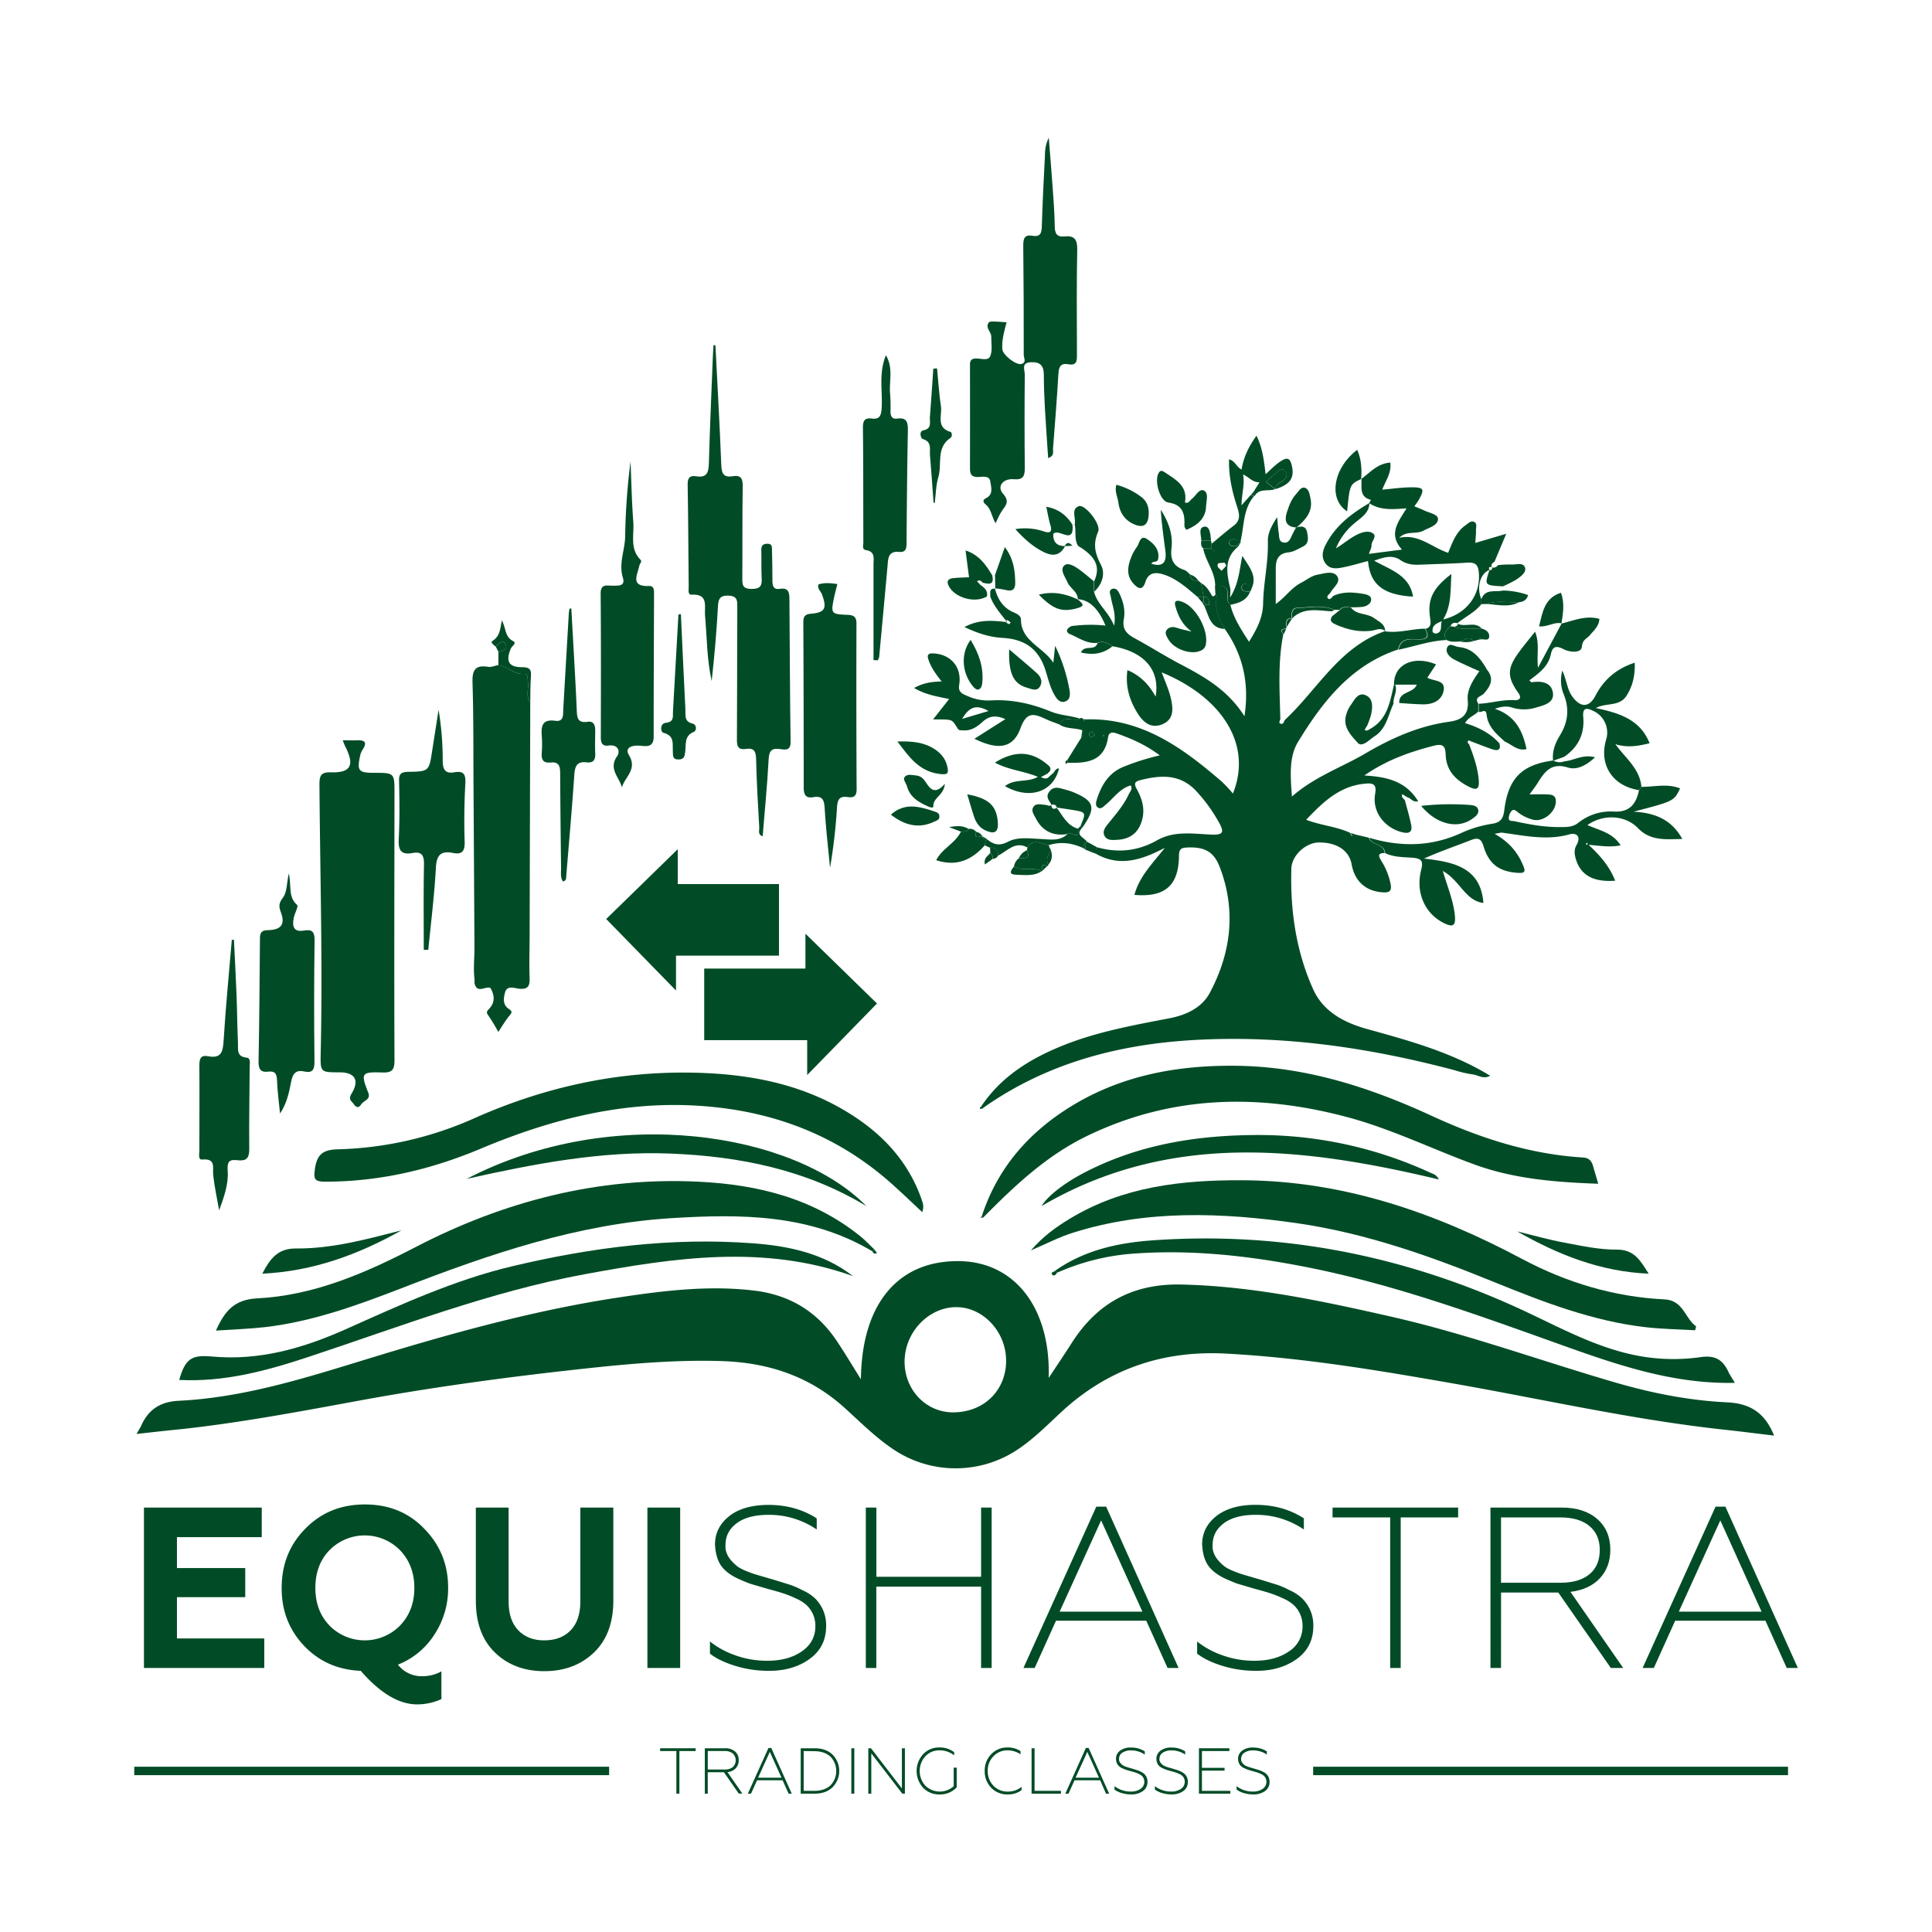 <?xml version="1.0" encoding="UTF-8"?>
<svg data-bbox="75.04 76.97 929.96 926.131" viewBox="0 0 1080 1080" xmlns="http://www.w3.org/2000/svg" data-type="color">
    <g>
        <path fill="#014c26" d="M377.89 553.72v-19.51h57.56v-39.99h-56.58v-19.51l-40 39.02z" data-color="1"/>
        <path fill="#014c26" d="M451.22 600.95v-19.51h-57.56v-39.99h56.58v-19.51l40 39.02z" data-color="1"/>
        <path fill="#014c26" d="M340.5 987.61v4.72H75.04v-4.72z" data-color="1"/>
        <path fill="#014c26" d="M999.52 987.61v4.72H734.07v-4.72z" data-color="1"/>
        <path d="M76.3 801.6c1.42-2.48 2.12-3.48 2.61-4.57 4.08-9.23 10.88-13.54 21.23-14 36.26-1.8 70.6-12.75 105-23.29 46.2-14.16 92.69-27.17 140.54-34.43 25-3.79 50.22-6.91 75.71-3.89 19.72 2.33 35.1 11.48 46.15 27.85 4.67 6.93 8.93 14.13 13.72 21.76.43-42.34 20.9-66.57 55.14-66.05 30.9.48 51 26.18 49.83 65.3 4.79-7.26 9-13.46 13-19.76 14.31-22.35 34.27-33.07 61.22-32.46 39.76.91 78.27 9.13 116.74 17.85 42.79 9.69 84 24.77 126.06 37 20.33 5.91 41.12 10 62.18 11 13.24.63 21.25 6.1 26.29 18.6-9.48-1.13-18.61-2.31-27.77-3.3-51.11-5.53-101.2-17-151.74-25.86-42-7.37-84.16-14.41-126.9-16.68-35.25-1.88-66 8.56-92 32.64-7.47 6.91-14.63 14.18-23 20a62.46 62.46 0 0 1-71.87.24c-9.68-6.65-17.92-15-26.58-22.79-19.6-17.67-42.9-25.15-68.76-25.92-27.66-.82-55.15 1.86-82.56 4.91-40.45 4.48-80.78 10-120.82 17.4-32.69 6-65.36 12.16-98.44 15.76-7.99.78-15.86 1.67-24.98 2.69m486.12-40.83c.08-16.1-12.62-29.92-27.63-30.06-15.61-.15-29.13 14-29.12 30.5 0 15.87 12.11 28.41 27.29 28.31 17.04-.11 29.38-12.18 29.46-28.75" fill="#014c26" data-color="1"/>
        <path d="M613.18 473.6c11.78 3.35 23 2.19 33.72-3.91 9.68-5.48 20.39-3.53 30.69-3.13 6.56.26 6.55-1.79 4-6.48a89.2 89.2 0 0 0-12.53-17.48c-9.07-10.06-20-9.44-31.56-6.5-3.1.78-3.79 1.8-2.07 4.95 2.76 5 4.59 10.4 3.23 16.4-1.68 7.43-6.34 11.61-14 12-2.73.15-5.9.55-7.31-2.37-1.2-2.5.62-4.76 2.19-6.71 4.19-5.22 8.64-10.26 11.47-16.42.68-1.46 2.23-2.8 1.1-4.9-6.07 1.71-9.39 6.93-13.86 10.64-1.3 1.08-2.75 2.89-4.49 1.74s-1-3.26-.52-4.84c2.54-7.78 6.48-14.41 14.53-17.84a135 135 0 0 1 20.55-6.49c-8-6-16-9.44-24.38-12.36-2.22-.78-4.11-.48-4.49 2.11-2 13.72-11.94 14.71-22.76 14.37 0-.49 0-1-.08-1.48l7.65-12.29c1.68-1.27 1.57-2.79.62-4.43-4.17-1.42-8.9-.6-12.76-3.24 2.62-5.42 7.92-1.3 11.52-3.24.74-.69 1.32-.29 1.89.25.39 1.06.87 1.29 1.52.18 31.16-.9 54.18 16 76.16 35a84 84 0 0 1 6 6.45c11.06-27.43-6.15-53.79-39.79-67.72 1.84 5.08 3.89 9.46 5 14.07 1.32 5.64 2.21 12-4.53 14.88s-11.25-1.38-14.54-7c-4.13-7-6.3-14.42-5.12-23.21 7.17 3 12 8 15.77 14.8 2.56-15-6.45-25.17-24.24-28.16-2.52-1.76-5.09-3.25-8.31-1.88-5.93.66-10.5-2.91-15.56-5-1.11-.45-1.71-1.51-1.37-2.29a4.26 4.26 0 0 1 3.6-2.23 80.2 80.2 0 0 1 17.86-.15c-4-9.59-9.06-14.37-15.63-14.75l.19.18c0-4.4-4.38-6.2-5.87-9.72-1.29-3.05-4.32-6.8-1.76-9.27 2.1-2 6 .48 8.57 2.36 2.78 2 5.36 4.3 8 6.47 0 1.88.06 3.77.08 5.66 1.56 7 7.89 11 11.24 19.17 1.2-6.87-1.09-11.28-1.79-15.87-.25-1.61-1.49-3.76.56-4.64 2.36-1 3.63 1.24 4.43 3 2 4.35 3.11 9.08 2.23 13.75-1 5.45 1.38 8.2 5.76 10.59 8.92 4.85 17.51 10.31 26.49 15 13.29 7 26.13 14.39 35.18 28.77 2.85-18.9-1-34.61-11.06-48.9-3.11-5.58-6-11.21-4.5-18 .08-.36-.44-.85-.68-1.28l-.27-4.59c4.54-.73 7.71.13 7 5.81-.2 1.68 0 3.4 1.61 4.51 1.8 7.53 5.93 13.79 10.44 20.81 4.54-7.27 7.75-13.56 7.89-21.45.21-11.64 3-23.11 2.66-34.87-.12-4.05 1.72-8 5.18-13.33.42 4.37.53 6.65.9 8.9.33 2.06-.08 4.9 2.8 5.3 2.68.37 3.68-1.91 4.58-4.07a46 46 0 0 1 2.44-4.49l-.16.17c2.89-.9 5.51-1.06 6.22 2.77.56 3 1.07 6.12-2.32 7.83-2.62 1.32-5.35 3-8.17 3.27-5.87.65-7.06 4.27-7.06 9.13v19.71c5.08-3.43 8.61-9 14.28-11.9 3-1.57 5.73-3.88 9.24-4.51s8.37-2.24 10.59.6c2.72 3.46-1.91 6.4-3.56 9.49-.63 1.06-2.64 2-1.27 3.29.95.93 2-.51 2.78-1.42 5.34-2.52 10.93-2.15 16.49-1.25 2.06.34 5 .88 4.76 3.5-.17 2.14-2.58 3.51-4.85 3.83a60 60 0 0 1-6.58.22c-2.18.07-4.59-.85-6.24 1.46l-3-.08c-6.78-3-13.86-1.28-20.78-1.07-3 .1-3.19 3.2-2.94 5.79v-.07c-3.49 0-3.19 2.47-3 4.82a.74.74 0 0 1-.33 1c-1.93.35-3.6.8-1.33 3-3.2 15.83-2.08 31.82-1.7 47.78-.23.86-1.19 2 .2 2.46 1.59.49 1.74-1.25 2.38-2.16 18.25-17 30.43-40.79 55.93-49.59l-.12.07c7.59 1.21 14.94-1.34 22.44-1.46 2.72 4.74.67 6.1-4 5.92s-9.7-.78-11 5.72c-26.43 8.82-42.37 29.37-56 51.76-5.06 8.33-4.2 19-3.36 30.45 12.82-11.2 27.68-16.24 41-24.05 14.67-8.61 29.82-15.39 46.83-17.75 6.53-.91 11.32-3.41 10.45-12.08-.58-5.77 3-11.27 6.51-16.16l3.75-1.46c4.78 5.24 2.73 9.67-1.43 14.12-1.36 1.45-5.32 1.82-2.95 5.4v4.51c-2.2 2.2-5.52 3.09-7.37 6.43 7.43 2.28 14.07 5.6 19.21 11.33 1 3.89-1.09 4.26-4 3.29-3.91-1.33-7.75-2.87-11.62-4.32-.57-.2-1.43-.75-1.67-.55-.89.73-.34 1.48.36 2.1 2.44 6.48 4.79 12.93 5.37 20 .47 5.76-1.72 5.66-5.87 3.52-7.29-3.78-12.31-9-12.62-17.72-.16-4.43-1.16-6.45-6.66-5-13.4 3.47-26.24 7.89-38.81 16.63 12.68.71 23.28 3.21 30.11 14.43-3.16.64-4.06-1.8-5.89-2.15l-3-1.85c-.88 1.76.9 2.41 1.5 3.55 1.17 4.52 2.55 9 3.45 13.56.82 4.14-1.12 5.15-5.12 4.15-9.89-2.5-16.78-11.44-15-21.51 1-5.54-1.45-6-5.41-5.63-14.14 1.18-23.5 10-33.15 20.21 8.73 3.28 17.2 3.79 24.7 7.36.4 1.95 1.28 2.34 2.75.86l7.47 1.75c1.6 4.32 8.38 3.25 9 8.62-4.78-.06-3 2.48-1.75 4.62a38 38 0 0 1 5.1 13.08c.54 3.48-.73 4.42-4 4.28-9.67-.42-16.12-6-17.86-15.67-1.38-7.72-8.24-12.3-18.33-12.22-7.16.05-15.16 7.11-15.37 14.64-.65 23.31 2.58 46.14 12.23 67.48 5.7 12.6 17.4 18.64 30.23 22.19 22.43 6.2 44.85 12.38 65.26 24.06 1 .6 2.06 1.23 3.42 2-3.74 2.19-6.73-.4-9.84-.72a66 66 0 0 1-10.08-2.35c-48-12.75-96.75-19.8-146.52-16.82-42.27 2.53-82.09 13.19-117.21 38.05a5.6 5.6 0 0 0-.84-1c11.35-17 27.93-27 46.38-34.33 19-7.52 39-11.11 58.9-14.95 9.42-1.82 18.09-5.89 22.55-14.31 11.87-22.39 14.74-46 5.52-70.14-3.4-8.9-8.73-11.37-18.13-11-3.32.14-4.66.78-4.69 4.61-.13 16.7-7.84 23.34-24.9 21.88 2.78-10.37 10.24-17.67 17-26.3-12.68 6.64-25.16 10.93-38.48 3.33ZM612 411l-1.62-2.14c-.48.37-1.24.65-1.38 1.12-.28.91-.08 1.95 1.2 1.89a5.4 5.4 0 0 0 1.8-.87m4.67-.26a1.7 1.7 0 0 0-.19.63c0 .07.33.13.51.19a1.7 1.7 0 0 0 .19-.62c-.01-.06-.34-.12-.52-.19Z" fill="#014c26" data-color="1"/>
        <path d="M191.57 413.83c3.39 0 5.6.1 7.8 0 4.63-.25 6.1 1.18 3.21 5.41a9.9 9.9 0 0 0-1.31 3.45c-1.75 8.14-.76 9.32 7.65 9.32 11.62 0 11.61 0 11.6 11.48-.05 49.71-.2 99.41 0 149.12 0 5.69-1.46 7.1-7 6.91-11.57-.38-11.93.46-7.65 11.33 1.55 3.91-2.69 4.37-4 6.55-1.21 2-2.76 1.85-4.05-.11-1.17-1.78-3.39-2.51-1.27-6 4.6-7.5 1.75-11.84-6.69-11.85-10.86 0-10.82 0-10.58-11.13 1.11-50-.35-99.89-.71-149.84 0-5 .92-6.89 6.39-6.73 11.12.32 13.35-3.91 8.19-14.14-.44-.83-.74-1.73-1.58-3.77" fill="#014c26" data-color="1"/>
        <path d="M576.25 699c7.06-8.1 14.21-13.13 21.72-17.69 29.8-18.08 62.75-21.71 96.69-21.54 56.26.28 107.45 18 156.41 44.1 24.75 13.13 51.25 21.13 79.39 22.49 10.61.51 11.35 10.59 17.68 15.1-.18.72-.37 1.44-.55 2.16-9.18-.53-18.4-.65-27.52-1.69-29.6-3.38-57.14-14-84.47-25.11-35.83-14.58-72.2-27.52-110.6-33.05-42.06-6-84.1-7.67-125.37 5.38-7.46 2.34-14.45 6.01-23.38 9.85" fill="#014c26" data-color="1"/>
        <path d="M487.58 699.44c-34.91-20.78-73.31-20.89-112-18.5C323 684.18 273.77 701 225.1 719.87c-25 9.66-50.12 18.88-76.94 22-8.8 1-17.69 1.27-27.45 1.93 4.91-11 10.33-17.37 23-18 31.78-1.61 60.56-14.13 88.41-28.58 49.66-25.77 102.13-39.35 158.29-36.65 33.07 1.59 64.28 9.25 90.72 30.67 2.68 2.17 5.05 4.75 7.56 7.14Z" fill="#014c26" data-color="1"/>
        <path d="M548.84 679.87c8.14-25.07 23.91-44.26 45.63-58.69 29.4-19.53 62.3-25.86 97-25.4 38.51.51 74.16 12 108.63 27.88 27 12.44 54.85 21.57 84.73 23.38 3.4.2 4.86 1.88 5.69 4.75.89 3.08 1.8 6.16 2.91 9.94-23.92-.88-47.12-2.66-69.51-10.88-23.91-8.78-46.87-20.1-71.64-26.6-49.39-13-97.62-11.9-144.4 10.66-22.82 11-40.79 28-58.29 45.74a6.5 6.5 0 0 0-.75-.78" fill="#014c26" data-color="1"/>
        <path d="M515.52 677.57c-5.76-5.37-10.91-10.31-16.21-15.09-29.62-26.72-64.43-40.62-104.14-44-44.57-3.81-86.17 6.71-126.62 23.71-27.81 11.68-56.5 18.37-86.75 18.37-6 0-6.56-1.42-5.76-7.14 1.16-8.29 4.72-10.76 12.92-10.95A199.2 199.2 0 0 0 265.39 625c38.91-17.27 79.42-26.22 122.09-25.37 33.37.67 65 7 93 26.5 16.07 11.22 28.2 25.66 34.72 44.42.61 1.86 1.51 3.66.32 7.02" fill="#014c26" data-color="1"/>
        <path d="M399.93 193.07c1.12 22.07 2.38 44.14 3.24 66.22.19 4.69.7 7.87 6.37 6.92 4.78-.8 5.72 1.44 5.64 5.87-.28 16.9-.09 33.82-.22 50.73 0 3.79-.17 6.44 5.24 6.4 4.95 0 5.81-1.84 5.58-6-.29-5.21-.06-10.45-.2-15.67-.07-2.54.95-3.6 3.47-3.59 2.69 0 2.47 1.9 2.5 3.6.12 5.72.26 11.44.24 17.16 0 2.91.65 5 4.12 4.46 5.47-.9 5.36 2.86 5.39 6.38.21 26.36.26 52.72.65 79.07.07 4.89-2.64 4.62-5.64 4.14-4.65-.73-6.38.64-6.64 5.69-.75 14.32-2.17 28.61-3.33 43-2.86-.78-1.82-3.22-1.91-4.91-.71-12.66-1.48-25.32-1.75-38-.09-4.36-1-6.61-5.73-5.88s-5.07-2.05-5-5.79c.15-24.38.11-48.75.21-73.12 0-3.63.32-6.64-5-6.79-4.9-.13-5.59 2-5.82 6.14-.77 13.86-1.95 27.7-3.5 41.6-2.7-12-2.64-24.38-3.71-36.59-.45-5.15 2.15-12.16-7.5-11.7-2.3.11-1.62-2.69-1.64-4.27-.2-19.14-.24-38.3-.58-57.44-.07-3.84 1.46-5 4.79-4.44 5.81.91 6.93-2 7.07-7.18.55-20.13 1.46-40.26 2.25-60.38.08-1.94.23-3.86.34-5.79Z" fill="#014c26" data-color="1"/>
        <path d="M556.5 292.52c-2.25-4.08-2.48-8.12-5.6-10.61-1.53-1.23-1.57-2.54.21-3.4 4.4-2.12 2.9-6.14 2.51-9.21-.47-3.71-4.27-2.72-6.76-2.65-3.68.1-4.65-1.43-4.63-4.85.08-18.9 0-37.81 0-56.71 0-2.21-.38-4.5 3.11-4.7 2.83-.16 7 1.64 8.22-1.31 1.33-3.21.53-7.32.55-11 0-2.63-3.32-4.63-1.56-7.59.58-1 1.84-.94 10.13-.33-1.28 4.95-2.73 9.84-2.39 15 .21 3.23 7.79 9.19 10.75 8.29s1.23-3.4 1.23-5q.07-30.6-.27-61.19c0-4 .74-6.24 5.21-5.46 4.67.82 5.07-1.9 5.19-5.63.38-12.67 1-25.33 1.67-38 .16-3.13-.11-6.37 2.2-11.2.8 10.11 1.5 18.43 2.09 26.76.52 7.44 1.14 14.89 1.24 22.34 0 4.19.87 6.61 5.71 6.09 5.45-.58 7 2 6.86 7.45-.38 19.39-.21 38.8-.15 58.2 0 3.47.25 6.72-4.81 5.81-4.46-.81-5.33 1.61-5.56 5.47-.83 13.9-1.9 27.78-3 41.65-.14 1.69.94 4.07-2.72 5.32-.63-9.53-1.32-18.73-1.83-27.93-.34-6.21-.57-12.43-.6-18.65 0-4.85-1.81-7.16-7-7-5.94.11-3.61 4.35-3.63 6.9q-.27 26.11 0 52.23c0 4.56-.91 6.74-6.19 6.28-6-.52-9.58 4.08-6 8.08 4.51 5.06.65 7.17-1.12 10.45-.97 1.58-1.77 3.42-3.06 6.1" fill="#014c26" data-color="1"/>
        <path d="M476.83 713.35c-49.81-17.86-100-10.25-149.75-1.09-53.23 9.79-103.7 29.43-154.89 46.35-23.37 7.73-47 14.08-72 12.78 3.35-11.72 6.72-14.16 18.27-13.09 26.26 2.44 50.63-4.51 74.25-15 30.51-13.62 60.85-27.68 93.59-35.45 44.2-10.51 88.89-16.24 134.37-12.85 20.08 1.45 39.63 5.57 56.16 18.35" fill="#014c26" data-color="1"/>
        <path d="M589.83 710.35c16.38-11.54 35.25-15.64 54.64-17 73.86-5.2 144 9.2 210.75 40.95 20.1 9.55 39.83 20.05 62.16 23.89a107.6 107.6 0 0 0 33.41.43c7.78-1.11 12.16 1.38 15.26 7.94 1 2.17 2.41 4.16 3.76 6.46-36.63.82-69.64-11.43-102.73-23.26-43.57-15.57-87.12-31.25-132.59-40.6-34.17-7-68.64-11.09-103.6-8.16a128.1 128.1 0 0 0-40 10.47Z" fill="#014c26" data-color="1"/>
        <path d="M774.34 476.92c-.59-5.37-7.37-4.3-9-8.62 17.63 5.26 34.88 5.09 51.9-2.83a65.2 65.2 0 0 1 17-5c5-.8 6.14-3.31 6.7-7.78 2.21-17.7 9.86-25.24 27.3-27.57a7.31 7.31 0 0 0 6.27.47c5.41-.48 10.42-4.11 17.1-2.24-4.75 4.47-10.09 7.3-15.16 5.7-9.26-2.92-13 2.37-16.89 8.64-1.24 2-2.72 3.85-4.52 6.37 4 0 7.18-.14 10.36.05 2 .11 4 .48 4.3 3.13.63 6.14-6.64 12.45-12.66 11a23.1 23.1 0 0 1-8.61-4.24c-1.18-.87-2.43-2.15-3.71-.36a6.9 6.9 0 0 0-1.3 3.43c-.15 2.27 1.86 1.7 3.17 2 8.24 1.77 16.53 3.33 25 3.26 3.66 0 7.45.24 10.63-2.34a29.06 29.06 0 0 1 20.15-6.31c8.83.41 12.3-4.5 13.86-12l1.33-1.83c7.18.06 14.48-2 21.62.88-3.47 7.14-3.47 7.14-26 13 11.19.62 20.92 3.84 27.23 15.25-9.2.19-17.75 1.24-24.81-6.07s-19.25-8-28.21-1.71c6.52 3 14 4.13 18.54 11.33-5.77 1.27-11.24.26-17.94-.28 6.78 6.19 11.84 12.36 14.91 20.06-11.72.93-18.88-2.84-21.7-11.18-1-2.92-1.55-5.9.05-8.67 2.75-4.78.1-7.17-3.88-6.05-12.75 3.56-25.11.73-37.6-.94-.88-.11-1.82.25-4.29.63 7.91 4.49 12.74 10.09 15.78 17.28 1.43 3.37 1.79 4.89-2.92 4.55-10-.72-15.94-4.64-19-14.73-1.38-4.54-3.13-5.12-7.19-3.54-8.47 3.3-17.09 6.24-26.12 10.28 16.29 1.91 31.64 4.73 33.21 24.82-10.2-1.24-13-12.49-22.71-17.89 2.85 9.51 6 17 6.75 25 .53 5.5-.94 6.69-6.07 4.17-10.47-5.13-16-16.78-12.82-29.55 1.19-4.83.75-6.51-4.69-7-5.14-.37-10.51-.27-15.36-2.57m113.21-5.38-.48-.49a4.4 4.4 0 0 0-.46.85c0 .1.27.29.42.44Z" fill="#014c26" data-color="1"/>
        <path d="M468.09 326.48c-.72 2.95-1.39 5.31-1.88 7.71-1.8 8.77-1.63 9.16 7.38 9.5 3.71.13 5.2 1.06 5.18 5.08q-.16 46.23.09 92.46c0 3.92-1.69 4.8-4.88 4.34-4.58-.67-5.82 1.23-6.08 5.73a315 315 0 0 1-3.9 33.78c-1.05-11.08-2.36-22.14-3-33.24-.28-4.51-1.18-7.14-6.27-6.22-4.45.81-5.45-1.55-5.45-5.46q0-45.86-.21-91.71c0-3 .18-5.05 4.2-5.37 8-.64 9.07-3.05 6.22-10.82-.66-1.8-2.72-3.09-2-5.55 3.24-1.09 6.62-.77 10.6-.23" fill="#014c26" data-color="1"/>
        <path d="M347.64 440.18c-1.39-5.74-7.65-10.26-2.71-17.4 2.05-3 .43-6.79-4.87-6-3.22.45-4.2-1.35-4.2-4.47.07-26.85.13-53.7-.09-80.54 0-5.49 3.32-4.34 6.37-4.38s7.62.62 6.06-4.44c-2.48-8 1.17-15.46 1.28-23.21a362 362 0 0 1 3-41.73c.48 11.24.66 22.51 1.54 33.72.55 7.14-2.09 15 4 21.16 1.06 1.08-.42 2.22-.64 3.34-1 5.06-5.29 11.79 5.48 11.35 2.77-.11 2.76 2.36 2.75 4.37-.07 26.6-.23 53.2-.2 79.8 0 6.58-4.47 5.28-8.19 5.08-4.14-.22-8.16 1.13-5.59 5.38 4.79 7.88-2.31 12.04-3.99 17.97" fill="#014c26" data-color="1"/>
        <path d="M781.79 363.18c1.25-6.5 6.29-5.89 11-5.72s6.74-1.18 4-5.92c3.3-.86 3.09-3.17 2.68-5.85-1.6-10.47 1.21-16.67 11.87-24.82-.57 9.36.07 17.74-4.6 25.41 13.44-3.16 21.54-14.34 19.8-27.33-.5-3.75-2.66-4.67-6.27-4.43-8.92.59-17.87.79-26.8 1.15-3.77.15-7.24-.23-10.59-2.56-4.46-3.09-9.26-1.69-14.69.34 9.18 5.16 19.76 8.08 21.71 20.07-16.57-.95-23.94-6.68-25.17-19.9-4.81 1.24-9.5 2.7-14.29 3.61-3.39.65-7.12 1.09-9.54-2.36s-1.57-7 .25-10.5c5.44-10.56 14.42-17.35 24.35-23.16-.1 5.51-4.44 8-8 11a36.1 36.1 0 0 0-10.7 14.32c4.31-2.59 7.89-5.8 12.26-7.88 2.82-1.34 6.19-2.14 8.5-.43s-1 4.32-.89 6.74c.05 1.31-.78 2.66-1.44 4.66l18.48-2.39c-8-8.92-1.8-15.77 2.54-23.06-7.62.53-14.62 1.25-20.89-2.89l1-1.85c-6.73-1.69-5-7.18-5.32-11.79l-.2.21c5-3.66 9.14-8.76 16.33-9.25.83 5.66-2.56 9.94-4.47 15.12 5.47-.47 10.7-1.26 15.94-1.3 7.46-.07 7.91.94 4.27 7.36-.59 1-1.36 1.95-2.28 3.24 2.17.91 3.92 1.57 5.6 2.37 2.84 1.35 7.74 2.14 7.61 4.83-.16 3.59-5 4.72-8.15 6.44-4.16 2.25-9.44-.22-13.54 4 10.85-2.46 18.24 5.4 27.39 8.36 2.41-5.87 4.45-11.84 9.91-15.54 1.38-.93 2.78-2.62 4.63-1.71s.93 3.07 1 4.65c.06 2.21-.22 4.43-.38 7.08l17.3-5.12-6.54 15.56c-1.12.8-2.34 1.56-1.37 3.24l.09-.11c-1.43-.36-2.29-.15-1.59 1.6l.09-.08c-5.23 1.86-7.44 9.78-4.57 16.38v2.75c-3.69 4.62-9.08 7.1-13.54 10.75l.17-.07c-1.78-.59-3.13-.16-3.93 1.62-2.18 2.18-4.63 4.28-2.13 7.75-9.26.39-17.94 3.56-26.89 5.41M806 347.26c-2.79 1.1-5.63 2.26-5.16 5.92.06.41 1.09 1 1.61 1 4.23-.49 2.55-4.43 3.55-6.92" fill="#014c26" data-color="1"/>
        <path d="M156.54 622.47c-.59-6.09-1.45-12.18-1.67-18.28-.13-3.6-.79-5.65-4.92-5.13s-5.49-1.29-5.41-5.59c.44-22.61.57-45.23.77-67.84 0-3.14-.11-5.62 4.49-5.68 7.28-.1 9.74-3.22 7.27-9.81-1.37-3.64-1.24-5.24 1.16-8.44 2.26-3 2-7.88 3.21-13.44 1.62 6.84-.54 13.12 4.67 17.64.83.72-1.44 4.76-1.93 7.33-.87 4.56-.11 8 5.85 6.93 4.39-.77 5.89.72 5.83 5.52q-.47 33.93-.06 67.86c0 4.74-1.34 6.4-5.82 5.41-4.92-1.09-6.44 1.69-7.24 5.84-1.16 6.01-2.4 12.02-6.2 17.68" fill="#014c26" data-color="1"/>
        <path d="M488.3 369v-53.48c0-3.27 1.06-7.2-4.22-8-2.36-.38-1.45-2.83-1.46-4.4-.09-21.39 0-42.77-.24-64.15 0-3.93 1.11-5.5 5-5 4.37.58 5.21-1.74 5.47-5.69.61-9.63-1.79-19.56 2.39-29.7 4.3 7.36 1.67 14.65 2.34 21.57a92 92 0 0 1 .22 9.69c0 2.62.67 4.56 3.71 4.15 5.34-.72 6.06 2 6 6.59-.42 20.87-.58 41.75-.74 62.63 0 3-.11 5.69-4.13 5.31-6.43-.62-6.14 4-6.52 8.15q-2.29 25.25-4.65 50.47a7.6 7.6 0 0 1-.76 1.95Z" fill="#014c26" data-color="1"/>
        <path d="M130.78 525.33c.49 10.3 1.05 20.6 1.45 30.9.35 8.93.4 17.87.8 26.8.15 3.41-1 7.62 4.83 8.21 2.44.24 1.72 3.22 1.71 5.09-.07 15.39-.39 30.79-.24 46.18 0 5-1.73 6.62-6.49 6.07-4.5-.52-6 .41-5.55 6.15.51 7.2-2.11 14.63-4.79 21.83-1.14-6.48-2.56-12.92-3.3-19.44-.5-4.31 1.81-9.67-6.25-8.93-2.31.22-1.5-3.21-1.5-5 0-15.89.13-31.78 0-47.68 0-3.66.72-5.88 4.88-5.07 7.37 1.43 8.3-2.53 8.68-8.76 1.14-18.79 3-37.54 4.58-56.3Z" fill="#014c26" data-color="1"/>
        <path d="M236.89 531c0-15.86-.19-31.72.12-47.57.09-5-1-7.59-6.42-6.59-6.22 1.15-8-1.37-7.7-7.57.57-10.91.43-21.87.18-32.8-.09-4.05 1.28-4.9 5.07-5 11.7-.2 11.69-.37 13.45-11.74 1.1-7.08 2.2-14.15 3.57-22.94a169.4 169.4 0 0 1 2.32 28.1c0 4.73.93 7.83 6.58 6.82s6.33 1.67 6.05 6.66c-.58 10.66-.72 21.37-.37 32 .17 5.23-1.23 7.48-6.47 6.44-6.89-1.36-9.23 1.18-9.61 8.33-.82 15.3-2.76 30.54-4.24 45.8Z" fill="#014c26" data-color="1"/>
        <path d="M260.85 659c82.15-42.64 183.45-25.7 223.47 15.22-33.71-20.34-70.68-27.8-109.37-29.36-38.85-1.57-76.48 5.75-114.1 14.14" fill="#014c26" data-color="1"/>
        <path d="M804.33 659.34c-76-18.14-150.67-26.9-222.08 14.85 3.17-5.37 12.24-12.54 23.12-18.27C635 640.3 667 634.86 700.12 634.5a229.36 229.36 0 0 1 99.48 21.06c1.52.7 3.33.94 4.73 3.78" fill="#014c26" data-color="1"/>
        <path d="m917.55 439.85-1.33 1.83c-14.78-2.23-22.55-14.19-18.37-28.26a13.31 13.31 0 0 0-7.29-16.06c-3.69-1.77-6-1.86-5.51 3.52.81 9.38-2.83 16.87-10.71 22.2l-6.14 2.19c-.64-5.19 1.17-9.87 3.75-14.08 4.47-7.28 5.5-14.59 2.34-22.63a20.6 20.6 0 0 1-.93-13.68c2.42 5.3 2.64 10.4 5.53 14.43 4.5 6.28 9.39 6.44 12.93-.33 4.75-9.08 11.65-15.12 22-18.52.24 6.85-1 12.75-4.47 18.29-4 6.48-11.28 3.86-17.27 7.05 12.6 2.73 24.67 6.1 30.07 19.68-6.26 1.52-12.4 2.66-19.13.52 5.48 7.71 13.67 13.62 14.53 23.85" fill="#014c26" data-color="1"/>
        <path d="M319.39 340.19c1 18.76 2.19 37.51 3 56.28.2 4.42.17 7.92 6.17 7 3.37-.49 4.16 2 4.17 4.75 0 4.22-.2 8.45 0 12.66.19 3.65-.76 5.77-4.87 5.27-5.37-.64-6.51 2.28-6.83 7.08-1.29 19.06-3 38.1-4.54 57.14-.07.9 0 2-1.84 2.34-1.48-2.26-1-5-1-7.53q-.36-26.08-.51-52.16c0-3.75-.05-7.32-5.21-6.78-4.58.49-5.39-1.84-5.07-5.67a60.6 60.6 0 0 0 0-8.94c-.39-5.52 0-9.75 7.58-8.7 4.95.69 4.26-3.62 4.44-6.74l3.1-53.54a22 22 0 0 1 .46-2.52Z" fill="#014c26" data-color="1"/>
        <path d="M603.72 401.72c-3.6 1.94-8.9-2.18-11.52 3.24-2.29-.88-4.63-1.67-6.87-2.67-6.31-2.81-11.13-5.55-14.83 4.68-4.14 11.43-12.53 12.54-25.79 6L562 402c-5.31-2.36-9.07-1.83-12.78 1.55-2.92 2.65-6.22 5-10.58 4.74-1.18-.08-2.52.26-3.32-1.06-3-4.94-3-4.94-9.18-5.06h-4.56c2.91-3.69 5.86-7.45 9-11.4-6-1.34-12.81-2.19-19.61-6.18 5.14-2.84 9.83-3.53 15.41-3.64-3.27-4.19-5.89-7.78-7.3-12-.68-2-1-3.84 2.44-3.7 10 .4 16.33 7.7 14.65 17.74-.72 4.27 2.44 5.1 4.83 6.16a28 28 0 0 0 13 2.39c11.64-.69 22.72 1.82 33.35 6.19 5.33 2.18 11.03 2.27 16.37 3.99m-51.14-4.26c-6.76-3.81-10.76-2.4-14.72 4.41Z" fill="#014c26" data-color="1"/>
        <path d="M826.6 397.92v-4.51c6.68-.26 13.14-2.42 19.93-2 2.43.15 4.49-.9 2.2-4.12-6.17-8.67-6.23-13.38-.25-21.85 2.83-4 6-7.75 9.64-12.31 2.63 6.58.83 12.48 1.62 20.16L873 348.46l-.13.12c6.89-1.71 13.62-4.71 21.18-2.64-.13 4.08-3.07 6.48-5.43 9.27-1.59 1.88-4 2.29-4.33 6.31-.31 3.83-7 3.07-10.13 1.44-4.43-2.32-6.31-1.54-7.26 2.91-1.45 6.82-6.76 10.55-12 14.46.72.6 1.06 1.11 1.32 1.07 5.41-.87 11 0 11.86 5.84s-5.26 7.05-9.71 8.37a22.46 22.46 0 0 1-13.21-.12c-2.62-.82-5.39-.71-9.53.73 11.4 3.82 15.51 12.24 17.71 22.52-5 1.27-8.19-2.56-12.05-4.13-4.71-4.21-9.55-8.33-10.29-15.21-.41-3.73-3-.77-4.4-1.48" fill="#014c26" data-color="1"/>
        <path d="M687.89 338.07c-1.65-1.11-1.81-2.83-1.61-4.51.69-5.68-2.48-6.54-7-5.81.2-7.77-5.24-13.76-6.64-21h4.66l1.49 1.48.64.33-.62-.35-1.48-1.5c0-.91 0-1.82-.08-2.73 4.1-3.37 8.1-6.9 12.35-10.08s3.12-7 1.91-10.76c-2.76-8.45-4.71-17-4.47-26.38 3.5.87 4 4.21 7 5.72 1.09-6.88 4-12.86 8.34-18.93 3.39 6.87 4.17 13.82 5.11 21.53 3.27-2.95 5.91-5.82 9.32-7.78 3.24-1.87 4.39-.49 5.17 2.39 1.95 7.26-.67 11.21-9.16 13.76a6 6 0 0 1 3.11-3.93c2.53-1.29 4.3-3.74 2.67-5.93-2.09-2.82-4.27.1-6.06 1.47s-3.1 2.85-4.77 4.43l5 3.93c-3.55 1.43-8.08-.56-11 3.16-.36-.53-.71-1.07-1.06-1.6l3.37-5.4c-3.85.2-5.84-2.9-9.2-4.35 1.06 5.6-.75 10.53-.88 17.25l5.29-5.93 1.7.83c-6.26 7.41-5.44 16.93-7.61 25.55-1.9-.58-3.59-2.89-5.8-.82a2.05 2.05 0 0 0-.52 1.83c1.15 2.11 3.38 1.15 5.14 1.57-8.06 6.48-6.52 14.79-4.52 23.24.28 1.17 0 2.47 0 5.2 4.65-7.39 5.08-14.62 6.77-23.21 4.17 6.58 8.48 11.31 5.11 18.38-1.6-.78-2.15-3.76-4.74-2.38a2.14 2.14 0 0 0-.85 1.81c.58 2.71 3 1.85 4.79 2.31-1.91 4.82-6.22 6.28-10.87 7.21m-2.43-21.76c-.47-.88-.4-2.05-1.79-1.71-1.19.28-3.32-.42-3 1.82.12 1 1.43 1.78 2.2 2.66Z" fill="#014c26" data-color="1"/>
        <path d="M556.16 328.92c1.52 6 4.55 10.89 10.49 13.39 1.92.81 4.05 2 4.06 3.86 0 12.36 12.54 15.53 18.11 24.33l1-9.49a92.9 92.9 0 0 1 8.1 25.13c.39 2.51.17 5.31-2.81 6.11-2.49.67-4.16-1.31-5.34-3.23-2.75-4.47-3.81-9.6-5.41-14.53-3.84-11.81-11.47-17.21-24-17.91-7.17-.41-14-2.6-21.19-6.06 7.5-4.1 14.89-3.88 23.88-2.71-4.21-5.32-7.7-9.37-9.51-14.4.2-1.91-.84-4.61 2.78-4.34ZM565 348a16 16 0 0 0-1.55-1.16c-1.1-.62-.9.52-1.22 1a13 13 0 0 0 1.8 1.06c.16.04.55-.5.97-.9" fill="#014c26" data-color="1"/>
        <path d="M146.63 712c4.24-8.21 8.53-14.18 18.85-14.09 20.18.16 39.6-5.19 59-10.16-24 13.49-49.29 22.88-77.85 24.25" fill="#014c26" data-color="1"/>
        <path d="m669.86 324.56 1.52 1.35c.48 2.54 1 5.08 1.43 7.62l-3.36.16c-5.86-4.91-11.49-10.13-19-12.55-4.64-1.49-8.49-1.07-10.15 4.14-1.75 5.5-4.49 3.39-6.78.86-4-4.44-3.19-9.59-1.18-14.61a26 26 0 0 1 3.2-5.81c1.5-2 1.73-7.07 5.85-4.26 3.54 2.41 7 5.74 6 11.09-.41 2.2-3.13.81-3.74 2.59 6.8 2.11 8.57-1.24 7.8-7.19-1-7.66-2.09-15.3-2.58-23 4.25 6.58 6.92 13.69 6 21.42-.74 6.3 1 10.26 7.17 12.25 1.29.42 2.29 1.74 3.43 2.65-.13 3.17 2.04 3.35 4.39 3.29" fill="#014c26" data-color="1"/>
        <path d="M921.63 712c-27.23-1.17-50.87-10.74-73.55-23.65 8.76 2.13 17.46 4.62 26.31 6.27 9.71 1.82 19.58 4 29.36 3.92 10.02-.06 13.25 6.26 17.88 13.46" fill="#014c26" data-color="1"/>
        <path d="M380.62 343.29c.83 17.82 1.63 35.64 2.53 53.46.15 3-.78 6.57 3.82 7.67 2.85.68 2.31 4.15 1 4.65-5.6 2.2-4.39 6.95-4.93 11.08-.3 2.27-.37 4.36-3.67 4.4-3.6.05-3.11-2.26-3.25-4.46-.27-4.16 1.13-8.83-5.24-10.44-1.7-.44-2.13-5.22 1.31-5.59 4.76-.51 3.87-3.49 4-6.3q1.55-27.13 3.06-54.25Z" fill="#014c26" data-color="1"/>
        <path d="M779.26 382.78c-.27-11.22 10.7-16.69 23.52-11.4l-4.9 7.45c3.56 2.1 10.35 1.05 9.12 7.3-1.06 5.38-5.94 7.71-11.43 7.62-4.46-.08-8.92-.49-13.38-.76-.44-6.69 8-5.25 9.79-10.28h-12.1Z" fill="#014c26" data-color="1"/>
        <path d="M521.86 281c-.65-8.84-1.23-17.68-2-26.52-.28-3.38 1.25-7.51-4-9.06-1.21-.36-2.26-4.32.24-4.83 5.06-1 3.49-4.63 3.72-7.5.72-9 1.29-18 1.91-27l2.09-.17c.7 7.09 1.1 14.21 2.17 21.23.76 5-2.89 11.84 5.31 14.29 1 .3 1.06 2.66.08 3.3-8.28 5.48-4.64 14.66-6.84 22-1.38 4.6-1.4 9.6-2 14.43Z" fill="#014c26" data-color="1"/>
        <path d="M588.23 432.58c1.37-.85 1.61-3.13 3.78-3-3.19 13.16-16.4 17.69-30.22 9.89 5.48-4.42 12.63-1.84 18.38-5.23-7.9-3.25-16.46-3.84-24-7.94 11.33-7.1 21-6.46 30.11 1.77a2.29 2.29 0 0 1 .41 3.25l-1.19 1.15-3.59 1.94c2 1 3.47 1.16 4.73-.41Z" fill="#014c26" data-color="1"/>
        <path d="M663.28 296.16c-1.54-1.27-1.16-2.9-1.15-4.25 0-6.27-2.22-10-9.08-11-4.77-.7-8.06-12.62-5.21-16.77 1-1.43 2-.94 3.08-.24 6.16 4.13 13.23 7.66 11.47 17 2.13.75 2.66-1.09 3.74-1.9 2.29-1.75 4.27-6 6.77-4.82 2.93 1.34 1.41 5.73 1.31 8.75-.21 7.14-5.03 10.71-10.93 13.23" fill="#014c26" data-color="1"/>
        <path d="m779.26 382.78.62-.07c1.55 3.69-1.26 7-.88 10.61-3 6.37-4 14-10.52 18.21-3 1.93-7 6.46-9.48 3.73-3.61-4-8.45-8.72-6.52-15.49a16.8 16.8 0 0 1 2.41-5.36c2.12-2.86 4.12-7.54 8.31-5.87 4.55 1.82 4.16 6.79 3.23 11a49 49 0 0 1-2.23 6.23 15 15 0 0 0-1.32 2.2c1.18 1 2.16 0 3.16-.58 9.67-5.39 10.96-15.24 13.22-24.61" fill="#014c26" data-color="1"/>
        <path d="M666.07 353.05c-5-3.7-7.36-8.38-8.88-13.67-.35-1.23-.85-2.72.33-3.37.81-.44 2.29 0 3.36.42 7.64 2.68 14.86 15.89 13.17 23.93-.47 2.25-2 3.21-4.06 3.82-5.51 1.65-14-1.72-16.88-6.78-1-1.73-2.33-3.71-.76-5.47 1.3-1.45 3.29-1.76 5.44-1 2.68.95 5.52 1.44 8.28 2.12" fill="#014c26" data-color="1"/>
        <path d="M551.7 333.42c-6.78 4.05-18.31.71-21.49-6.13-1.25-2.7.1-3.77 2.35-4.06 2.91-.37 5.87-.37 9.13-.54-.64-4.92-1.25-9.68-1.94-15 7.59 2.53 11.47 8.06 14.94 14 1.25 5.51-2 4.89-5.46 4-.81-1.13-1.75-1.67-3.05-.75l1.83 2c2.26 1.57 4.36 3.23 3.69 6.48" fill="#014c26" data-color="1"/>
        <path d="M595.38 305.25c-2.87 5.61-7.12 5.79-12.2 3.22-5.81-2.94-10.55-7.1-15.59-12.68a33 33 0 0 1 16.09 1.33c3.21 1.07 4.62.25 3.53-3.45-1-3.27-1.51-6.65-2.33-10.38 6.76 1.14 11.26 4.75 14.63 10 1.1 11.89-7.86 1.65-10.71 5.2-.18 4.27 1.78 6.83 6.58 6.76" fill="#014c26" data-color="1"/>
        <path d="M611.67 330.71c0-1.89 0-3.78-.08-5.66 3.75-8.06 1.12-13.9-8.94-19.89-2.31-3.75-.95-8.08-1.88-12.05.85-3.46-2.31-8.52 2.33-10.17 3.4-1.21 12.56 10.13 10.79 14.2-3.06 7.06-1.82 12.27 1.62 18.78 2.41 4.56.75 10.69-3.84 14.79" fill="#014c26" data-color="1"/>
        <path d="M501.67 414.51c8-.29 14.57.38 20.45 4.05 3.68 2.31 6.42 5.46 7.38 9.76.87 3.88.63 5-4.64 4.28-11.18-1.6-16.55-9.29-23.19-18.09" fill="#014c26" data-color="1"/>
        <path d="M541.45 463.37a4.46 4.46 0 0 1 4.23 1.63c-1.51 4.5 2 2.21 3.53 2.62l-.09-.08a1.26 1.26 0 0 0 1.83 1l.28.23c-.26 1.27-.52 2.54-.77 3.82-7.24 8.16-15.8 12-27.12 8.26 3.33-6.59 10.72-9.45 13.79-15.94 1.62-.01 3.31.19 4.32-1.54" fill="#014c26" data-color="1"/>
        <path d="M624.05 271a40.1 40.1 0 0 1 13.68 6.61c3.84 2.74 4.79 6.7 4.3 11.13-.54 4.88-3.09 6.36-7.7 4.49-5.64-2.3-8.44-6.77-9.18-12.45-.41-3.08-2.15-6.07-1.1-9.78" fill="#014c26" data-color="1"/>
        <path d="M761.05 267.68c-6.51 3.08-6.51 3.08-8 18.15-10.64-6.78-7.85-24.14 5.65-34.39 2.31 5.32 2.64 10.83 2.17 16.45Z" fill="#014c26" data-color="1"/>
        <path d="M794.44 450.49a148.7 148.7 0 0 1 26.8-.54c2 .14 4.41.42 5 2.45.76 2.48-1.37 4-3.22 5.31-8.22 5.89-20.02 3.17-28.58-7.22" fill="#014c26" data-color="1"/>
        <path d="M748.93 341.06c1.65-2.31 4.06-1.39 6.24-1.46 3.18 4.33 8.94 3 12.87 5.87 2.79 2.06 6.26 3.26 6.28 7.53l.12-.07c-2.4-2.4-5-.75-7.57-.38-7 1-13.56-.55-19.93-3.33-2.2-1-4.09-1.94-2.27-4.76Z" fill="#014c26" data-color="1"/>
        <path d="M587.82 449.94c-1.1-2.25-3.48-4.14-1.44-7.16 1.93-2.85 4.42-2.73 7.2-1.93 1.89.55 3.83 1 5.65 1.69 12.71 5.1 13.76 8.83 5.76 20.18-.33-.32-.67-.63-1-.94 3.3-7.81 3.3-7.82-5.46-9.17l-7.89-1.21.17.13c-.41-1.82-1.7-1.9-3.19-1.61Z" fill="#014c26" data-color="1"/>
        <path d="M596.73 466.26c-8 1.25-14.08-1.62-17.74-8.87-.94-1.84-2.75-4.09-1.39-6.23 1.59-2.49 4.42-1.32 6.79-1.23 1.14.05 2.28 1.1 3.43 0h-.22c.3 2.06 1.25 2.83 3.19 1.61l-.17-.13c3.44 4.5 5.78 10.11 12 11.85 1.26 7.3-4.62.74-5.89 3" fill="#014c26" data-color="1"/>
        <path d="M596.73 466.26c1.29-2.29 7.15 4.3 5.85-3l1.39-1.47c.35.31.69.62 1 .94-4.12 4.2 1 5.34 2.54 7.69l-.5.61c-1.25.67-1.39 1.84-1.41 3.07-6.24-2.91-12.67-3.76-19.35-1.69-4.08-.46-8.5-4.11-11.93 1.31-7-3.75-11.27 2.11-16.49 4.65.34-3.3-1.15-4.78-4.44-4.5l-2.95-1.31c.25-1.28.51-2.55.77-3.82 3.69 3.12 7 4.57 12.22 1.82 5.43-2.9 12-1.81 18.12-1.57 5.22.18 10.73 1.51 15.18-2.73" fill="#014c26" data-color="1"/>
        <path d="M564.14 363c5.86 5 10.75 9.05 15.46 13.29 2.12 1.91 3.39 4.57 1.85 7.3-1.83 3.24-4.85 1.53-7.3.85-7.6-2.12-10.47-7.91-10.01-21.44" fill="#014c26" data-color="1"/>
        <path d="M540.7 444.05c12.17 2.17 16.52 6.51 17.11 15.85.37 5.82-2.38 6.31-6.76 4.4-3.39-1.48-5.39-4.3-6.53-7.69-1.32-3.94-2.43-7.94-3.82-12.56" fill="#014c26" data-color="1"/>
        <path d="M498 455.41c7.78-7 16.06-4.56 24.4-1.77 1.51.5 2.73.95 2.73 2.83s-1.41 2.14-2.78 2.8c-9.13 4.36-16.99 1.79-24.35-3.86" fill="#014c26" data-color="1"/>
        <path d="M724.78 294.87c-5.71-.27-7-3.59-5.44-8.39 1.21-3.72 2.52-7.48 5.31-10.42 1.44-1.53 2.63-4.26 5.09-3.28 2 .83 2.34 3.54 2.8 5.69 1.65 7.55-2.84 12.2-7.91 16.57-.01-.04.15-.17.15-.17" fill="#014c26" data-color="1"/>
        <path d="M542.57 357.71c4.63 7.54 7.34 15.17 6.55 23.86-.16 1.84-.73 3.79-2.6 3.92-1 .06-2.44-1.48-3.28-2.61-5.68-7.6-6.09-17.88-.67-25.17" fill="#014c26" data-color="1"/>
        <path d="M528.2 438.15c-.61 6.67-6.67 7.57-6.45 12.56.06 1.26-1.81.58-3 .06-5.33-2.32-10.08-5.19-11.76-11.27-.5-1.82-2.59-3.84-1.07-5.41s4.22-.78 6.4-.57c2.42.23 4.1 2 5.23 3.78 2.62 4.11 5.23 6.99 10.65.85" fill="#014c26" data-color="1"/>
        <path d="m556.2 321.53 5.51-15.69c4.79 6.29 5.71 12.94 5.81 19.9.05 4.24-2 4.94-5.6 4a52 52 0 0 0-5.75-.84l.22.15c-.06-2.49-.13-5.05-.19-7.52" fill="#014c26" data-color="1"/>
        <path d="M837.4 315.91a59 59 0 0 1 7.38-.34c2.76.19 6.94-1.5 7.78 2 .63 2.61-2.79 5-5.24 6.6a63 63 0 0 1-7.23 3.6c-10.3-.57-10.3-.57-7.46-9.14l-.09.08c1.21.14 1.68-.45 1.59-1.6l-.09.11a3.12 3.12 0 0 0 3.36-1.31" fill="#014c26" data-color="1"/>
        <path d="M296.42 392.72c-2.63-3.51-.81-7.55-1.32-11.31-.25-1.85.36-4.86-2.13-4.7-5.62.36-9.36-4-14.36-4.9v-7.44c2.75-.38 5.59-1.75 3.79-4.58-1.48-2.34-3.75.14-5.29 1.67-1-.9-3.29-2.29-1.75-3.24 4.2-2.6 4.25-6.8 5.16-11.42 2.42 4.17 1.53 9.14 6.23 11.52 2.43 1.24-.6 2.81-1.16 4.14-3.05 7.18-1.28 10.55 6.28 10.5 3.86 0 5.27 1 4.93 4.93-.39 4.92-.27 9.88-.38 14.83" fill="#014c26" data-color="1"/>
        <path d="M873 348.46c-4.21-1-7.83 2.17-12.67 1.67 2-7.75 2.87-15.8 12.25-18.78 2.18 5.77 1.16 11.5.29 17.23Z" fill="#014c26" data-color="1"/>
        <path d="M574.34 473.71c3.43-5.42 7.85-1.77 11.93-1.31a10 10 0 0 1 .41 1.41l-.81.69.8-.68.77 1.21c-1.1 2.67-3.17 5.17-1.4 8.32a.84.84 0 0 1-.64.83c-2.87-1.4-3.62-.54-2.47 2.32a.91.91 0 0 1-.6.48c-4.86-2.66-10.7.46-15.48-2.64a7 7 0 0 1 2.72-4.58c2.63-.36 7 1 4.49-4.48Z" fill="#014c26" data-color="1"/>
        <path d="m831 373.89-3.75 1.46c-4.82-2.21-9.75-4.22-14.41-6.71-2.38-1.27-5-3.73-3.95-6.49 1.21-3.31 4.29-.66 6.46-.48 7.78.63 12.01 6.07 15.65 12.22" fill="#014c26" data-color="1"/>
        <path d="M602.43 335c2 2 5.28 3.56-.63 5.1-8.07 2.1-12.79.83-21.1-7.68 7.9-2.05 15-.57 21.92 2.76Z" fill="#014c26" data-color="1"/>
        <path d="M808.66 357.77c-2.5-3.47 0-5.57 2.13-7.75l2.36.42c4.94 2 10.09.63 15.14.93 2.55.69 4.62 2.26 4.11 4.94-.38 2-2.78.94-4.32 1.07-.64-1-1.1-.83-1.43.22l-3 .77c-2.58-3.2-5-.5-7.45.21-2.58.17-5.15.48-7.54-.81" fill="#014c26" data-color="1"/>
        <path d="M828.09 337.72v-2.75c2.17-6.1 7.74-3.81 12-4.85a43.6 43.6 0 0 1 14.13 2.52c-.8 2.82-2.63 3.7-4.94 4-6 .41-12.17-1.25-18.1 1Z" fill="#014c26" data-color="1"/>
        <path d="M672.81 333.53c-.48-2.54-.95-5.08-1.43-7.62 2.65 1.45 4.28 3.89 5.69 6.38 1 1.85 1.63.92 2.46 0 .24.43.76.92.68 1.28-1.48 6.75 1.39 12.38 4.5 18-8.4-.24-8.91-7.53-11.54-12.93a3.6 3.6 0 0 0 1.14-.65c.48 0 1 .05 1.45.06l.68.3-.6-.38c0-2.16 0-4.33-3-4.44Z" fill="#014c26" data-color="1"/>
        <path d="M613.53 359.42c3.22-1.37 5.79.12 8.31 1.88-5.29 4.31-11.12 5-17.64 3.45 2.11-4.68 7.97-.42 9.33-5.33" fill="#014c26" data-color="1"/>
        <path d="m712.81 273.35-5-3.93c1.67-1.58 3.11-3.15 4.77-4.43s4-4.29 6.06-1.47c1.63 2.19-.14 4.64-2.67 5.93a6 6 0 0 0-3.11 3.93Z" fill="#014c26" data-color="1"/>
        <path d="M566.85 484.34c4.78 3.1 10.62 0 15.48 2.64-4.41 3-9.4 2.11-14.2 2s-2.99-2.5-1.28-4.64" fill="#014c26" data-color="1"/>
        <path d="M671.52 302.18c.05-2.88-2-7.5 2-7.8 2.82-.22 3.23 4.66 3.43 7.8Z" fill="#014c26" data-color="1"/>
        <path d="M828.29 351.37c-5-.3-10.2 1.06-15.14-.93.54-.66 2.34-.37 1.57-2l-.17.07c4.26 2.49 9.88-1.51 13.74 2.86" fill="#014c26" data-color="1"/>
        <path d="m613.18 473.6-.29 3.79-6.08-2.39c.07-1.31.15-2.62.22-3.93l.5-.61Z" fill="#014c26" data-color="1"/>
        <path d="m296.06 524.71.36-132c-2.63-3.51-.81-7.55-1.32-11.31-.25-1.85.36-4.86-2.12-4.7-5.63.36-9.37-4-14.35-4.94-1.93.36-3.95 1.27-5.77 1-7.5-1.21-8.94 2.14-8.72 9 .6 19.12.44 38.26.55 57.39q.29 45.46.53 90.92c0 5.65-.66 11.4 0 17a19 19 0 0 1 0 2.38c1.3 6.26 6 1.75 8.89 2.78 2.45 4.13 2.72 8.19-.81 11.84-1.23 1.28-1.55 2-.32 3.6a107 107 0 0 1 5.58 9.19c2.15-3.23 3.87-6.18 6-8.82 1.26-1.57 2.31-2.5-.06-4-3.73-2.35-3-6.34-2.12-9.44 1.13-3.91 5.2-2.18 7.73-1.91 5.45.58 6.12-1.92 5.93-6.44-.25-7.12-.04-14.33.02-21.54" fill="#014c26" data-color="1"/>
        <path d="M277.14 361.46c1.54-1.53 3.81-4 5.29-1.67 1.8 2.83-1 4.2-3.79 4.58Z" fill="#014c26" data-color="1"/>
        <path d="M541.45 463.37c-1 1.73-2.7 1.53-4.32 1.5l-6.57-2.49c4.44-.83 7.74-.93 10.89.99" fill="#014c26" data-color="1"/>
        <path d="M831.11 337.63c5.93-2.28 12.07-.62 18.1-1-5.87 3.1-12.02 1.37-18.1 1" fill="#014c26" data-color="1"/>
        <path d="M671.52 302.18H677c.09.58.18 1.15.28 1.73 0 .91 0 1.82.08 2.73h-4.66c-1.47-1.18-1.39-2.8-1.18-4.46" fill="#014c26" data-color="1"/>
        <path d="m555 480.09-4.47 3.14c-.75-3.47 1.56-4.7 3-6.32 1.14.75 1.33 1.94 1.47 3.18" fill="#014c26" data-color="1"/>
        <path d="M698.88 330.79c-1.76-.46-4.21.4-4.79-2.31a2.14 2.14 0 0 1 .85-1.81c2.59-1.38 3.14 1.6 4.74 2.38Z" fill="#014c26" data-color="1"/>
        <path d="M555 480.09c-.09-1.24-.28-2.43-1.44-3.18 0-1-.06-2-.1-3.05 3.29-.28 4.78 1.2 4.44 4.5a3.33 3.33 0 0 1-2.9 1.73" fill="#014c26" data-color="1"/>
        <path d="M692.28 305.44c-1.76-.42-4 .54-5.14-1.57a2.05 2.05 0 0 1 .52-1.83c2.21-2.07 3.9.24 5.8.82a.64.64 0 0 1-.3.85c-.9.26-1.66.58-.87 1.71Z" fill="#014c26" data-color="1"/>
        <path d="M574.06 475.28c2.5 5.49-1.86 4.12-4.49 4.48a8.28 8.28 0 0 1 4.49-4.48" fill="#014c26" data-color="1"/>
        <path d="M586 483.35c-1.77-3.15.3-5.65 1.4-8.32.97 2.97.9 5.85-1.4 8.32" fill="#014c26" data-color="1"/>
        <path d="M816.17 358.58c2.47-.71 4.87-3.41 7.45-.21a14.5 14.5 0 0 1-7.45.21" fill="#014c26" data-color="1"/>
        <path d="M669.86 324.56c-2.35.06-4.52-.12-4.37-3.33a8.08 8.08 0 0 1 4.37 3.33" fill="#014c26" data-color="1"/>
        <path d="M549.21 467.62c-1.52-.41-5 1.88-3.53-2.62a4.81 4.81 0 0 1 3.53 2.62" fill="#014c26" data-color="1"/>
        <path d="M582.93 486.5c-1.15-2.86-.4-3.72 2.47-2.32Z" fill="#014c26" data-color="1"/>
        <path d="M265.25 447c2.07 2 2.06 4 0 6 .02-2 .01-4 0-6" fill="#014c26" data-color="1"/>
        <path d="m669.45 333.69 3.36-.16v2.94c-.2.19-.39.39-.58.59Z" fill="#014c26" data-color="1"/>
        <path d="M605 408.2c.95 1.64 1.06 3.16-.62 4.43.17-1.47.38-2.95.62-4.43" fill="#014c26" data-color="1"/>
        <path d="M595.19 305.31c1.27-2.7 2.75-1.92 4.29-.25Z" fill="#014c26" data-color="1"/>
        <path d="M596.69 424.92c0 .49 0 1 .08 1.48l-1 .68c-.35-1-.33-1.83.92-2.16" fill="#014c26" data-color="1"/>
        <path d="M590.89 711.46c-.59 1.19-1.86 2.1-2.67 1.09-1.2-1.48 1-1.44 1.61-2.2Z" fill="#014c26" data-color="1"/>
        <path d="m488.68 698.4 1.56 2c-1.33.83-2.1.2-2.66-1Z" fill="#014c26" data-color="1"/>
        <path d="M757.9 466.55c-1.47 1.48-2.35 1.09-2.75-.86Z" fill="#014c26" data-color="1"/>
        <path d="M607 471c-.07 1.31-.15 2.62-.22 3.93l-1.19-.86c.05-1.21.19-2.38 1.41-3.07" fill="#014c26" data-color="1"/>
        <path d="M701.85 276.51a1.43 1.43 0 0 1-.78.8l-1.7-.83c.47-.52.94-1.05 1.42-1.57.35.53.7 1.09 1.06 1.6" fill="#014c26" data-color="1"/>
        <path d="M549.63 619.58c-.59.09-1.56.44-1.69.24-.5-.78.19-1.06.85-1.22a5.6 5.6 0 0 1 .84.98" fill="#014c26" data-color="1"/>
        <path d="M549.63 680.65h-1.67l.88-.76a6.5 6.5 0 0 1 .79.76" fill="#014c26" data-color="1"/>
        <path d="M551 468.5a1.26 1.26 0 0 1-1.83-1Z" fill="#014c26" data-color="1"/>
        <path d="M826.65 357.6c.33-1.05.79-1.23 1.43-.22Z" fill="#014c26" data-color="1"/>
        <path d="M692.29 305.42c-.79-1.13 0-1.45.87-1.71Z" fill="#014c26" data-color="1"/>
        <path d="M673.17 338.65c-.3-.52-.59-1-.89-1.58.19-.2.38-.4.58-.59l1.45 1.52a3.6 3.6 0 0 1-1.14.65" fill="#014c26" data-color="1"/>
        <path d="m586.67 473.82-.8.68.81-.69Z" fill="#014c26" data-color="1"/>
        <path d="M607.13 402.15c-.65 1.11-1.13.88-1.52-.18Z" fill="#014c26" data-color="1"/>
        <path d="M744.45 341.75c-7.71-.43-15.71-2.48-22.2 3.95-.25-2.59 0-5.69 2.94-5.79 6.92-.21 14-1.94 20.78 1.07Z" fill="#014c26" data-color="1"/>
        <path d="M612 411a5.4 5.4 0 0 1-1.8.87c-1.28.06-1.48-1-1.2-1.89.14-.47.9-.75 1.38-1.12Z" fill="#014c26" data-color="1"/>
        <path d="m722.3 345.63-3 4.82c-.19-2.35-.49-4.78 3-4.82" fill="#014c26" data-color="1"/>
        <path d="m719 351.44-1.33 3c-2.31-2.2-.67-2.65 1.33-3" fill="#014c26" data-color="1"/>
        <path d="M616.66 410.75c.18.07.51.13.51.2a1.7 1.7 0 0 1-.19.62c-.18-.06-.51-.12-.51-.19a1.7 1.7 0 0 1 .19-.63" fill="#014c26" data-color="1"/>
        <path d="m678.79 308.14.62.35-.64-.33Z" fill="#014c26" data-color="1"/>
        <path d="m678.77 308.16-1.49-1.48 1.48 1.5Z" fill="#014c26" data-color="1"/>
        <path d="m674.31 338-1.45-1.52v-2.94c3 .11 3 2.28 3 4.44l-.08.08c-.5-.01-.99-.06-1.47-.06" fill="#014c26" data-color="1"/>
        <path d="m675.84 338 .6.38-.68-.3Z" fill="#014c26" data-color="1"/>
        <path d="M147.73 932.41H80.47v-89.67h65.85v16.53h-47.4v17.29h38.17v16.27H98.92v23.06h48.81Z" fill="#014c26" data-color="1"/>
        <path d="M201.65 934q-19.22-.78-31.76-14.09t-12.43-32.28q0-19.74 13.19-33.05Q183.83 841 204 841t33.18 13.58q13.34 13.58 13.33 33.05a46.77 46.77 0 0 1-7.69 26.13 42.58 42.58 0 0 1-20.37 16.78 16.56 16.56 0 0 0 13.66 6.46 21.63 21.63 0 0 0 10.64-2.69v15.5a32.8 32.8 0 0 1-13.59 2.95q-15.16.02-31.51-18.76m-17.54-25.36a27.68 27.68 0 0 0 39.57 0q7.95-8.33 7.94-21t-7.94-21a27.66 27.66 0 0 0-39.57 0q-7.83 8.19-7.82 21t7.82 20.95Z" fill="#014c26" data-color="1"/>
        <path d="M304.26 934.2q-16.78 0-27.54-10.37T266 894.75v-52h18.32v52.65q0 10.38 5.44 16t14.54 5.57q9.23 0 14.66-5.57t5.45-16v-52.66h18.45v52q0 18.71-10.89 29.08t-27.71 10.38" fill="#014c26" data-color="1"/>
        <path d="M380.22 932.41H361.9v-89.67h18.32Z" fill="#014c26" data-color="1"/>
        <path d="M429.66 934a63.1 63.1 0 0 1-18.57-2.75q-9-2.76-14.22-6.86v-6.79a47.4 47.4 0 0 0 13.71 7.56 51.9 51.9 0 0 0 18.57 3.2q11.52 0 19.09-5.25T455.8 909a15.82 15.82 0 0 0-5.13-11.91 22.9 22.9 0 0 0-6.14-3.72 53 53 0 0 0-7.18-2.82q-1.8-.63-8.45-2.43l-9.61-2.82q-4.62-1.78-7.82-3.33c-4-2.05-6.92-4.46-8.7-7.24s-2.82-6.55-3.08-11.33q0-9.48 7.81-15.76t21.91-6.4q15.49 0 27.15 7.55V855a47.13 47.13 0 0 0-26.9-8.2q-11.52 0-17.8 4.68t-6.28 12q-.65 6.66 7.18 12.55a30.6 30.6 0 0 0 5 2.43 55 55 0 0 0 5.51 1.92l6.15 1.8 2.69.77 8.7 2.69a44 44 0 0 1 7.82 3.33 24 24 0 0 1 7.05 4.61 20.84 20.84 0 0 1 6.13 15.42q0 11.79-9.35 18.45t-22.8 6.55" fill="#014c26" data-color="1"/>
        <path d="M489.87 932.41H484v-89.67h5.9v38.69h58.54v-38.69h5.9v89.67h-5.9v-45.47h-58.57Z" fill="#014c26" data-color="1"/>
        <path d="M578.39 932.41h-6.28l40.73-90.18h5.51l40.48 90.18h-6.15L640.77 906H590.3Zm37.14-82.5-23.18 51h46.25Z" fill="#014c26" data-color="1"/>
        <path d="M702 934a63.2 63.2 0 0 1-18.58-2.75q-9-2.76-14.21-6.86v-6.79a47.1 47.1 0 0 0 13.71 7.56 51.9 51.9 0 0 0 18.56 3.2q11.53 0 19.1-5.25a16.35 16.35 0 0 0 7.55-14.11 15.8 15.8 0 0 0-5.13-11.94 22.8 22.8 0 0 0-6.15-3.72 53 53 0 0 0-7.17-2.82q-1.8-.63-8.45-2.43l-9.62-2.82c-3.07-1.19-5.68-2.3-7.81-3.33q-6-3.08-8.71-7.24T672 863.37c0-6.32 2.59-11.58 7.81-15.76s12.6-6.4 21.9-6.4q15.5 0 27.16 7.55V855a47.15 47.15 0 0 0-26.9-8.2q-11.52 0-17.8 4.68t-6.29 12q-.63 6.66 7.18 12.55a30.4 30.4 0 0 0 5 2.43 54 54 0 0 0 5.51 1.92l6.14 1.8 2.69.77 8.71 2.69A43.6 43.6 0 0 1 721 889a23.7 23.7 0 0 1 7 4.61 20.85 20.85 0 0 1 6.15 15.39q0 11.79-9.35 18.45T702 934" fill="#014c26" data-color="1"/>
        <path d="M783 932.41h-5.89v-84.16h-32.2v-5.51h70.2v5.51H783Z" fill="#014c26" data-color="1"/>
        <path d="M839.07 932.41h-5.9v-89.67h39.71q12.69 0 20 6.41t7.3 17.16q0 9.74-5.89 16t-16.4 7.55l29.47 42.53h-6.92l-29.34-42.14h-32Zm0-84.16v36.51h33.3q10.38 0 16.14-4.74t5.77-13.58q0-8.58-5.77-13.38t-16.14-4.81Z" fill="#014c26" data-color="1"/>
        <path d="M924.5 932.41h-6.27L959 842.23h5.51l40.49 90.18h-6.2L986.89 906h-50.47Zm37.16-82.5-23.19 51h46.24Z" fill="#014c26" data-color="1"/>
        <path d="M379.78 1002.66h-1.67v-23.82H369v-1.55h19.87v1.55h-9.09Z" fill="#014c26" data-color="1"/>
        <path d="M395.65 1002.66H394v-25.37h11.23a8.3 8.3 0 0 1 5.66 1.81 6.14 6.14 0 0 1 2.06 4.85 6.35 6.35 0 0 1-1.67 4.54 7.24 7.24 0 0 1-4.63 2.13l8.33 12h-2l-8.3-11.92h-9.06Zm0-23.82v10.33h9.43a7 7 0 0 0 4.56-1.34 5.28 5.28 0 0 0 0-7.63 7 7 0 0 0-4.56-1.36Z" fill="#014c26" data-color="1"/>
        <path d="M419.82 1002.66h-1.77l11.52-25.52h1.57l11.45 25.52h-1.74l-3.37-7.47H423.2Zm10.52-23.35-6.56 14.43h13.08Z" fill="#014c26" data-color="1"/>
        <path d="M455.46 1002.66h-7.86v-25.37h7.86q6.17 0 9.89 3.51a13 13 0 0 1 0 18.34q-3.73 3.53-9.89 3.52m-6.2-23.82v22.26h5.91q5.65 0 9-3a11.55 11.55 0 0 0 0-16.17q-3.31-3-9-3Z" fill="#014c26" data-color="1"/>
        <path d="M477.57 1002.66h-1.67v-25.37h1.67Z" fill="#014c26" data-color="1"/>
        <path d="M487.06 1002.66h-1.67v-25.37h1.5l17.28 22.47v-22.47h1.67v25.37h-1.45l-17.33-22.51Z" fill="#014c26" data-color="1"/>
        <path d="M525.13 1003.09a12.18 12.18 0 0 1-9.07-3.69 13.91 13.91 0 0 1 0-18.81 12.1 12.1 0 0 1 9.07-3.74 12.8 12.8 0 0 1 8.25 2.65v1.77a12.8 12.8 0 0 0-8.15-2.82 10.6 10.6 0 0 0-7.94 3.29 12.29 12.29 0 0 0 0 16.5 11.57 11.57 0 0 0 15.84.25v-10.37h1.67v11a12.48 12.48 0 0 1-9.67 3.97" fill="#014c26" data-color="1"/>
        <path d="M563.22 1003.09a12.2 12.2 0 0 1-9.09-3.69 13 13 0 0 1-3.67-9.43 12.8 12.8 0 0 1 3.67-9.38 12.13 12.13 0 0 1 9.09-3.74 13.13 13.13 0 0 1 7.25 2v1.81a12.7 12.7 0 0 0-7.21-2.2 10.55 10.55 0 0 0-7.91 3.29 11.25 11.25 0 0 0-3.19 8.23 11.46 11.46 0 0 0 3.19 8.27 10.67 10.67 0 0 0 7.94 3.26 11.8 11.8 0 0 0 7.76-2.65v1.85a12.58 12.58 0 0 1-7.83 2.38" fill="#014c26" data-color="1"/>
        <path d="M593.08 1002.66h-16.42v-25.37h1.67v23.81h14.75Z" fill="#014c26" data-color="1"/>
        <path d="M597.3 1002.66h-1.78L607 977.14h1.56l11.46 25.52h-1.75l-3.27-7.47h-14.33Zm10.51-23.35-6.56 14.43h13.08Z" fill="#014c26" data-color="1"/>
        <path d="M632.27 1003.09a17.9 17.9 0 0 1-5.26-.78 12.3 12.3 0 0 1-4-1.94v-1.92a13.3 13.3 0 0 0 3.88 2.14 14.6 14.6 0 0 0 5.26.91 9.27 9.27 0 0 0 5.4-1.49 4.63 4.63 0 0 0 2.13-4 4.46 4.46 0 0 0-1.44-3.36 6.7 6.7 0 0 0-1.74-1.06 18 18 0 0 0-2-.8c-.34-.12-1.14-.35-2.4-.68l-2.72-.8c-.86-.34-1.6-.65-2.21-.94a6.27 6.27 0 0 1-2.46-2 6.5 6.5 0 0 1-.87-3.21 5.48 5.48 0 0 1 2.21-4.46 9.66 9.66 0 0 1 6.2-1.81 13.83 13.83 0 0 1 7.69 2.14v1.78a13.34 13.34 0 0 0-7.62-2.32 8.33 8.33 0 0 0-5 1.32 4 4 0 0 0-1.77 3.39c-.12 1.25.55 2.44 2 3.55a10 10 0 0 0 1.42.69 13 13 0 0 0 1.56.54l1.74.51.76.22 2.47.76a12.6 12.6 0 0 1 2.21.94 6.7 6.7 0 0 1 2 1.31 5.9 5.9 0 0 1 1.74 4.34 6.05 6.05 0 0 1-2.65 5.22 11 11 0 0 1-6.53 1.81" fill="#014c26" data-color="1"/>
        <path d="M654.85 1003.09a17.7 17.7 0 0 1-5.25-.78 12.2 12.2 0 0 1-4-1.94v-1.92a13.4 13.4 0 0 0 3.88 2.14 14.5 14.5 0 0 0 5.25.91 9.23 9.23 0 0 0 5.4-1.49 4.63 4.63 0 0 0 2.15-4 4.45 4.45 0 0 0-1.46-3.36 6.4 6.4 0 0 0-1.74-1.06 16.5 16.5 0 0 0-2-.8c-.34-.12-1.13-.35-2.39-.68l-2.72-.8c-.87-.34-1.6-.65-2.2-.94a6.24 6.24 0 0 1-2.47-2 6.5 6.5 0 0 1-.87-3.21 5.51 5.51 0 0 1 2.21-4.46 9.66 9.66 0 0 1 6.2-1.81 13.73 13.73 0 0 1 7.68 2.14v1.78a13.3 13.3 0 0 0-7.61-2.32 8.35 8.35 0 0 0-5 1.32 4.05 4.05 0 0 0-1.77 3.39c-.13 1.25.55 2.44 2 3.55a8.4 8.4 0 0 0 1.41.69 14 14 0 0 0 1.55.54l1.75.51.76.22 2.46.76a12 12 0 0 1 2.21.94 6.8 6.8 0 0 1 2 1.31 5.9 5.9 0 0 1 1.73 4.34 6 6 0 0 1-2.64 5.22 11 11 0 0 1-6.52 1.81" fill="#014c26" data-color="1"/>
        <path d="M687.76 1002.66h-17.54v-25.37h17v1.55h-15.33v9.39h12.65v1.56h-12.65v11.31h15.87Z" fill="#014c26" data-color="1"/>
        <path d="M700.53 1003.09a17.9 17.9 0 0 1-5.27-.78 12.1 12.1 0 0 1-4-1.94v-1.92a13.4 13.4 0 0 0 3.87 2.14 14.6 14.6 0 0 0 5.26.91 9.27 9.27 0 0 0 5.4-1.49 4.62 4.62 0 0 0 2.14-4 4.44 4.44 0 0 0-1.45-3.36 6.4 6.4 0 0 0-1.74-1.06 18 18 0 0 0-2-.8c-.34-.12-1.14-.35-2.39-.68l-2.72-.8c-.87-.34-1.61-.65-2.21-.94a6.13 6.13 0 0 1-2.46-2 6.4 6.4 0 0 1-.88-3.21 5.51 5.51 0 0 1 2.21-4.46 9.68 9.68 0 0 1 6.2-1.81 13.8 13.8 0 0 1 7.69 2.14v1.78a13.33 13.33 0 0 0-7.61-2.32 8.3 8.3 0 0 0-5 1.32 4 4 0 0 0-1.78 3.39c-.12 1.25.55 2.44 2 3.55a10 10 0 0 0 1.42.69 14 14 0 0 0 1.56.54l1.74.51.76.22 2.47.76a12.6 12.6 0 0 1 2.21.94 6.6 6.6 0 0 1 2 1.31 5.9 5.9 0 0 1 1.74 4.34 6 6 0 0 1-2.64 5.22 11.06 11.06 0 0 1-6.52 1.81" fill="#014c26" data-color="1"/>
    </g>
</svg>
